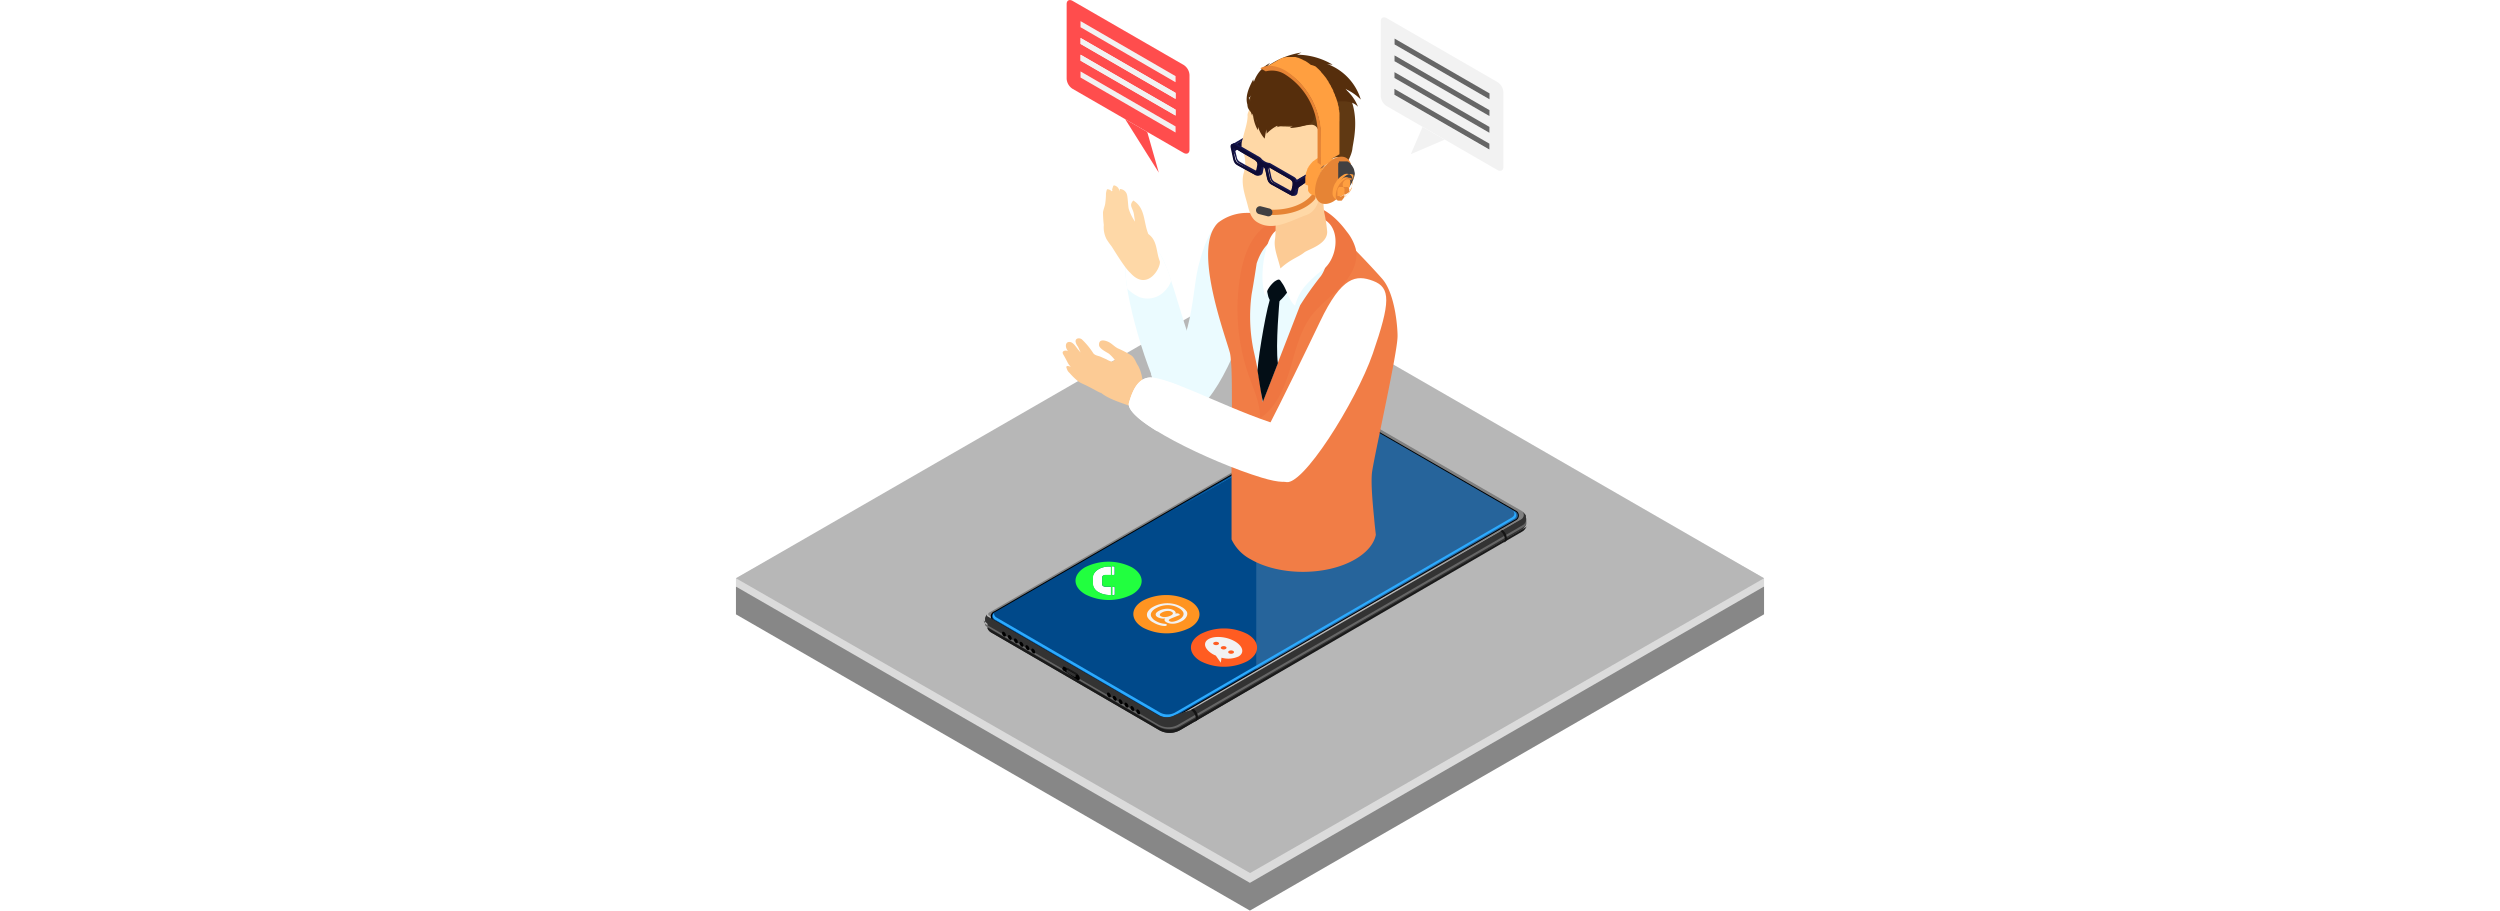 <svg xmlns="http://www.w3.org/2000/svg" viewBox="0 0 205.62 182.12" heigth="auto" width="500px"><defs><style>.cls-1{fill:#878787;}.cls-2{fill:#dbdbdb;}.cls-3{fill:#b7b7b7;}.cls-4{fill:gray;}.cls-5{fill:#00498a;}.cls-13,.cls-6{fill:#fff;}.cls-6{opacity:0.15;}.cls-7{fill:#2baaff;}.cls-8{fill:#333;}.cls-9{fill:#666;}.cls-10{fill:#1a1a1a;}.cls-11{fill:#141414;}.cls-12{isolation:isolate;}.cls-14{fill:#21ff3f;}.cls-15{fill:#ff9421;}.cls-16{fill:#f2f2f2;}.cls-17{fill:#ff5c21;}.cls-18{fill:#ff4d4d;}.cls-19{fill:#15154c;}.cls-20{fill:#0e0b36;}.cls-21{fill:#ebfbff;}.cls-22{fill:#f17d46;}.cls-23{fill:#ef7641;}.cls-24{fill:#030e16;}.cls-25{fill:#fccb95;}.cls-26{fill:#ffd8a6;}.cls-27{fill:#603913;}.cls-28{fill:#562e0c;}.cls-29{fill:#fed8a7;}.cls-30{fill:#ff9f40;}.cls-31{fill:#e68435;}.cls-32{fill:#414042;}.cls-33{fill:#d46f2c;}.cls-34{fill:none;}</style></defs><g id="_01" data-name="01"><polygon id="_Tracé_" data-name=" Tracé " class="cls-1" points="0 122.87 102.79 182.12 205.62 122.86 205.62 117.3 102.82 63.61 0 117.32 0 122.87"/><polygon id="_Tracé_2" data-name=" Tracé 2" class="cls-2" points="0 117.32 102.79 176.57 205.62 117.3 205.62 115.65 102.82 58.06 0 115.65 0 117.32"/><polygon id="_Tracé_3" data-name=" Tracé 3" class="cls-3" points="102.82 174.61 205.62 115.65 102.82 56.39 0 115.65 102.82 174.61"/><path class="cls-4" d="M157,103.87a1,1,0,0,0,0-1.77L123.36,82.69a3.75,3.75,0,0,0-3.75,0l-69,39.84h0l0,0h0l0,0h0l0,0h0v0a.7.7,0,0,0-.15.19h0a.59.59,0,0,0,0,.08h0s0,0,0,0h0v0h0v0h0v0h0v.06h0v0h0v0h0v0h0s0,0,0,.07,0,0,0,0h0v0h0l0,0h0a.05.05,0,0,0,0,0h0v0h0a.57.57,0,0,0,.12.15l0,0h0l0,0h0l0,0h0l34.08,19.72a3.46,3.46,0,0,0,3.44,0Z"/><path d="M86.32,143.88a3.21,3.21,0,0,0,1.56-.38l68-39.38a1.1,1.1,0,0,0,0-2.05L122.8,83a3.49,3.49,0,0,0-3.13,0l-68,39.27a1.09,1.09,0,0,0,0,2.05L84.75,143.5a3.23,3.23,0,0,0,1.57.38Z"/><path class="cls-5" d="M155.79,102.25a.9.9,0,0,1,0,1.69l-68,39.38a3.24,3.24,0,0,1-2.91,0L51.8,124.11a.9.9,0,0,1,0-1.69l68-39.27a3.24,3.24,0,0,1,2.91,0Z"/><path class="cls-6" d="M119.78,83.16a3.18,3.18,0,0,1,2.91,0l33.1,19.09a.9.9,0,0,1,0,1.69l-51.73,29.95V92.23Z"/><path class="cls-7" d="M51.61,122.62a1,1,0,0,0,.58.93l32.7,19a3.18,3.18,0,0,0,2.85,0l67.36-39c.63-.36.75-.91.37-1.34h0a.87.87,0,0,1,0,1.64L87.68,143.13a3.18,3.18,0,0,1-2.85,0L51.94,124C51.29,123.64,51.19,123.07,51.61,122.62Z"/><path class="cls-7" d="M119.84,83.49a3,3,0,0,1,2.78,0l5.3,2.84-5.26-3a3.14,3.14,0,0,0-2.86,0L86.92,102.4Z"/><path class="cls-8" d="M49.82,124.31v0h0v-.18h0v-.06s0-.07,0-.1h0v0h0s0-.06,0-.09v0h0s0-.07,0-.12h0l0-.12v-.06a2.74,2.74,0,0,1,.43-.77l-.06.1h0a.59.59,0,0,0,0,.08h0s0,0,0,0h0v0h0v0h0v0h0v.06h0v0h0v0h0v0h0s0,0,0,.07,0,0,0,0h0v0h0l0,0h0a.05.05,0,0,0,0,0h0v0h0a.57.57,0,0,0,.12.15l0,0h0l0,0h0l0,0h0l34.08,19.72a3.46,3.46,0,0,0,3.44,0L91,142l.4-.24L157,103.87a1,1,0,0,0,0-1.77,3.12,3.12,0,0,1,1,1v0h0l0,.07h0l0,0s0,0,0,0h0v0l0,.1a.36.36,0,0,0,0,.09h0a.46.46,0,0,1,0,.15h0a2.1,2.1,0,0,1,.06.24v0s0,0,0,.07v0c0,.08,0,.13,0,.23h0v0h0a1.09,1.09,0,0,0,0,.17h0v.06a.17.17,0,0,1,0,.07h0v.06s0,0,0,.08a1.24,1.24,0,0,1,0,.16h0s0,.09,0,.12v.05c0,.09-.07.18-.11.27a.28.28,0,0,1-.05.08l0,0a2.32,2.32,0,0,1-.45.58l0,0h0l-.08.07h0l0,0-.08.05h0l0,0h0l-.11.07h0L88.87,146a4.24,4.24,0,0,1-4.26,0l-33.56-19.5h0l0,0,0,0,0,0-.1-.06,0,0h0l-.13-.1h0l0,0h0l0,0-.06-.05a2.56,2.56,0,0,1-.39-.48l0,0,0-.06h0l-.06-.12v0h0l0-.09,0,0h0a.14.14,0,0,1,0-.06h0v0a.74.74,0,0,1,0-.14c0-.09,0-.13,0-.19v0h0v0a.17.17,0,0,1,0-.07v0s0-.08,0-.11h0v-.19h0Z"/><path class="cls-9" d="M49.82,124.31v0h0v.19h0a.37.37,0,0,1,0,.11s0,0,0,0a.17.17,0,0,0,0,.07v0c0,.06,0,.1,0,.19a.74.74,0,0,0,0,.14s0,0,0,0v0h0s0,0,0,0a1.45,1.45,0,0,0,.41.37l34.09,19.8a4.61,4.61,0,0,0,2.28.61,4.5,4.5,0,0,0,2.27-.61l68.76-39.82a1.22,1.22,0,0,0,.36-.32s0,0,0-.06v-.05s0-.07,0-.12h0a1.24,1.24,0,0,0,0-.16s0-.06,0-.08v-.06h0s0,0,0-.06,0,0,0-.06h0a1.09,1.09,0,0,1,0-.17v0h0c0-.1,0-.15,0-.23V104l0-.12h0v.07a1.23,1.23,0,0,1-.61,1.07l-68.91,39.9a4,4,0,0,1-4,0l-34.39-20a1.08,1.08,0,0,1-.53-1v0h0s0,.07,0,.1v.06h0Z"/><path class="cls-10" d="M50.38,125.58l34.09,19.8a4.61,4.61,0,0,0,2.28.61,4.5,4.5,0,0,0,2.27-.61l68.76-39.82a1.22,1.22,0,0,0,.36-.32l-.09.21a.28.28,0,0,1-.05.08l0,0a2.32,2.32,0,0,1-.45.58l0,0h0l-.08.07h0l0,0-.08.05h0l0,0h0l-.11.07h0L88.87,146a4.24,4.24,0,0,1-4.26,0l-33.56-19.5h0l0,0,0,0,0,0-.1-.06,0,0h0l-.13-.1h0l0,0h0l0,0-.06-.05a2.56,2.56,0,0,1-.39-.48l0,0,0-.06h0l-.06-.12v0h0l0-.09,0,0h0A1.45,1.45,0,0,0,50.38,125.58Z"/><path class="cls-11" d="M153.79,107.91a.71.71,0,0,1-.29.65h0l.39-.23h0a.72.72,0,0,0,.3-.65,2.26,2.26,0,0,0-.9-1.69l-.39.22A2.28,2.28,0,0,1,153.79,107.91Z"/><path class="cls-11" d="M92,143.69a.76.76,0,0,1-.29.68h0l.41-.23a.76.76,0,0,0,.3-.67,2.33,2.33,0,0,0-.92-1.73L91,142A2.33,2.33,0,0,1,92,143.69Z"/><path d="M65.26,133.63v.09h0s0,0,0,0v0h0a.06.06,0,0,1,0,0l.06.16,0,0v.05l.09.14,0,0h0s0,0,0,0h0l0,0h0l.06.06.07,0,0,0L68.3,136l0,0h.33a.34.34,0,0,0,.14-.31,1.09,1.09,0,0,0-.29-.68.79.79,0,0,0-.2-.17l-1.83-1.06-.72-.41a.35.35,0,0,0-.35,0h0l0,0a0,0,0,0,0,0,0l0,0a.3.3,0,0,0,0,.1v.14Z"/><path class="cls-10" d="M66.19,133.93h.15l0,0,1.31.75,0,0,.08.07a.35.35,0,0,1,0,.08l0,0,0,.06,0,.07h0a.43.43,0,0,1,0,.05h0v.06h0v0h0a.13.13,0,0,1,0,.1l0,0h0l.63-.37a.79.79,0,0,0-.2-.17l-1.83-1.06-.29.17Z"/><path class="cls-8" d="M66.38,134c-.15-.09-.28,0-.28.15a.59.59,0,0,0,.28.47l1.3.76c.16.09.28,0,.28-.16a.61.61,0,0,0-.27-.47Z"/><path d="M80.46,141.93c-.22-.12-.39,0-.39.22a.85.85,0,0,0,.38.67c.22.12.39,0,.39-.22A.85.85,0,0,0,80.46,141.93Z"/><path d="M79.28,141.25c-.21-.12-.38,0-.39.23a.86.86,0,0,0,.39.66c.22.13.39,0,.39-.22A.86.86,0,0,0,79.28,141.25Z"/><ellipse cx="78.11" cy="141.02" rx="0.32" ry="0.55" transform="translate(-60.28 58.34) rotate(-30.16)"/><path d="M76.94,139.9c-.21-.12-.39,0-.39.22a.83.83,0,0,0,.39.67c.21.12.39,0,.39-.22A.86.86,0,0,0,76.94,139.9Z"/><path d="M75.77,139.22c-.22-.12-.39,0-.39.23a.83.83,0,0,0,.39.66c.21.13.38,0,.38-.22A.88.88,0,0,0,75.77,139.22Z"/><path d="M74.6,138.55c-.22-.13-.39,0-.39.22a.88.88,0,0,0,.38.67c.22.12.39,0,.39-.22A.85.85,0,0,0,74.6,138.55Z"/><path d="M59.46,129.76c-.21-.12-.38,0-.39.22a.86.86,0,0,0,.39.67c.22.13.39,0,.39-.22A.86.86,0,0,0,59.46,129.76Z"/><path d="M58.29,129.09c-.21-.13-.39,0-.39.22a.89.89,0,0,0,.39.67c.21.12.39,0,.39-.22A.83.83,0,0,0,58.29,129.09Z"/><ellipse cx="57.12" cy="128.85" rx="0.32" ry="0.55" transform="translate(-57.01 46.15) rotate(-30.16)"/><path d="M56,127.73c-.22-.12-.39,0-.39.22a.83.83,0,0,0,.39.67c.21.13.38,0,.38-.22A.88.88,0,0,0,56,127.73Z"/><path d="M54.78,127.06c-.22-.13-.39,0-.39.22a.88.88,0,0,0,.38.67c.22.12.39,0,.39-.22A.85.85,0,0,0,54.78,127.06Z"/><path d="M53.6,126.38c-.21-.12-.38,0-.38.22a.82.82,0,0,0,.38.67c.22.12.39,0,.39-.22A.83.83,0,0,0,53.6,126.38Z"/><g class="cls-12"><path class="cls-13" d="M75.67,117.4a.14.14,0,0,1,.08.11l0,1.37c0,.08-.11.15-.26.15h-.25l0-1.67h.25A.32.32,0,0,1,75.67,117.4Z"/><path class="cls-13" d="M75,113.33,75,115H73.91c-.38,0-.69.22-.69.48v1.41a.45.45,0,0,0,.25.36.91.91,0,0,0,.45.11H75L75,119h-.3a4.35,4.35,0,0,1-2.16-.54,2.11,2.11,0,0,1-1.2-1.75v-1.1c0-1.27,1.46-2.31,3.3-2.31Z"/><path class="cls-14" d="M79.17,113.45c2.6,1.51,2.63,3.93.08,5.43a10.33,10.33,0,0,1-9.36,0c-2.61-1.5-2.63-3.92-.08-5.42A10.36,10.36,0,0,1,79.17,113.45ZM74.73,119H75l0-1.67H73.94a.91.91,0,0,1-.45-.11.45.45,0,0,1-.25-.36v-1.41c0-.26.31-.48.69-.48H75l0-1.67h-.3c-1.84,0-3.32,1-3.3,2.31v1.1a2.11,2.11,0,0,0,1.2,1.75,4.35,4.35,0,0,0,2.16.54m.7-5.71h-.24l0,1.68h.24c.15,0,.27-.06.26-.15v-1.37s0-.07-.08-.1a.38.38,0,0,0-.19-.05m.08,5.71c.15,0,.26-.07.26-.15l0-1.37a.14.14,0,0,0-.08-.11.32.32,0,0,0-.18,0h-.25l0,1.67h.25"/><path class="cls-15" d="M90.74,120.13a10.35,10.35,0,0,0-9.37,0c-2.55,1.49-2.52,3.92.08,5.42a10.33,10.33,0,0,0,9.36,0C93.36,124.06,93.34,121.63,90.74,120.13Z"/><path class="cls-16" d="M90.11,123.33a2.05,2.05,0,0,1-.87.86,4.1,4.1,0,0,1-1.17.47,3.12,3.12,0,0,1-1.08.07,2.17,2.17,0,0,1-.87-.27.76.76,0,0,1-.4-.4.33.33,0,0,1,.16-.37,2.46,2.46,0,0,1-1.51-.24c-.31-.17-.44-.37-.42-.6s.22-.43.57-.64a3.52,3.52,0,0,1,1-.38,3.6,3.6,0,0,1,1.08-.07,2.42,2.42,0,0,1,.93.28.87.87,0,0,1,.36.35.32.32,0,0,1,0,.36l.2-.07a.57.57,0,0,1,.26,0,.62.62,0,0,1,.26.09c.09,0,.13.1.13.15s0,.11-.11.16l-.09,0-1.46.59-.3.15c-.13.08-.2.15-.21.22s0,.14.18.21a.89.89,0,0,0,.42.1,2.33,2.33,0,0,0,.68-.11,3.66,3.66,0,0,0,.86-.38,1.67,1.67,0,0,0,.71-.68.82.82,0,0,0,0-.8,2.33,2.33,0,0,0-.9-.8,4.14,4.14,0,0,0-1.41-.49,4.69,4.69,0,0,0-3.12.57,2.16,2.16,0,0,0-.9.83.89.89,0,0,0,0,.88,2.18,2.18,0,0,0,.9.84,4.31,4.31,0,0,0,.89.39,5.29,5.29,0,0,0,.93.17.67.67,0,0,1,.27.07.17.17,0,0,1,.1.15.19.19,0,0,1-.12.15.65.65,0,0,1-.36.06,4.29,4.29,0,0,1-1.08-.2,4.82,4.82,0,0,1-1.14-.5,2.74,2.74,0,0,1-1.14-1,1.18,1.18,0,0,1,0-1.11,2.66,2.66,0,0,1,1.07-1,5.62,5.62,0,0,1,1.88-.66,6,6,0,0,1,2,0,5.32,5.32,0,0,1,1.78.63,2.76,2.76,0,0,1,1.12,1A1.11,1.11,0,0,1,90.11,123.33Zm-3.73,0a2.85,2.85,0,0,0,.69-.28c.2-.12.31-.24.32-.36s-.07-.23-.25-.33a1.23,1.23,0,0,0-.63-.17,2.64,2.64,0,0,0-.73.08,2.23,2.23,0,0,0-.65.27c-.21.12-.33.24-.35.37s0,.23.19.32a1.37,1.37,0,0,0,.65.18,2.81,2.81,0,0,0,.76-.08"/><path class="cls-17" d="M102.28,126.8a10.35,10.35,0,0,0-9.34,0c-2.59,1.49-2.59,3.92,0,5.44a10.35,10.35,0,0,0,9.34,0C104.87,130.74,104.88,128.31,102.28,126.8Z"/><path class="cls-16" d="M100.53,131.29a5,5,0,0,1-3.42.25l-.14,1-1-1.42a6.31,6.31,0,0,1-.64-.31c-1.66-1-2-2.31-.79-3s3.56-.51,5.22.45S101.75,130.58,100.53,131.29Zm-4.91-2.36a.91.91,0,0,0,.82,0c.23-.13.23-.34,0-.47a.91.91,0,0,0-.82,0,.25.25,0,0,0,0,.47m3,1.73a.91.91,0,0,0,.82,0,.26.26,0,0,0,0-.48.91.91,0,0,0-.82,0,.26.26,0,0,0,0,.48m-1.49-.87a.85.85,0,0,0,.82,0c.22-.13.22-.34,0-.47a.89.89,0,0,0-.81,0c-.23.13-.23.34,0,.47"/></g><path class="cls-13" d="M75.62,113.37s.08.06.08.1v1.37c0,.09-.11.15-.26.15h-.24l0-1.68h.24A.38.38,0,0,1,75.62,113.37Z"/><g class="cls-12"><polygon class="cls-18" points="82.26 26.39 84.57 34.53 77.85 23.84 82.26 26.39"/><polygon class="cls-16" points="87.91 25.29 87.91 26.46 68.92 15.5 68.92 14.32 87.91 25.29"/><polygon class="cls-16" points="87.94 15.23 87.94 16.41 68.94 5.44 68.95 4.27 87.94 15.23"/><path class="cls-18" d="M89.56,13a2.55,2.55,0,0,1,1.15,2l0,14.93c0,.73-.52,1-1.16.66l-7.25-4.18-4.41-2.55L67.3,17.75a2.56,2.56,0,0,1-1.16-2l0-14.93c0-.73.52-1,1.16-.66ZM87.92,23.11V21.93l-19-11v1.18l19,11m0-6.7V15.23l-19-11V5.44l19,11m0,3.35V18.58l-19-11V8.79l19,11m0,6.7V25.29l-19-11V15.5l19,11"/><polygon class="cls-16" points="87.93 18.58 87.93 19.76 68.94 8.79 68.94 7.62 87.93 18.58"/></g><polygon class="cls-16" points="87.92 21.93 87.92 23.11 68.92 12.15 68.93 10.97 87.92 21.93"/><g class="cls-12"><polygon class="cls-16" points="141.74 27.93 134.97 30.83 137.32 25.38 141.74 27.93"/><path class="cls-16" d="M152.33,16.43a2.56,2.56,0,0,1,1.16,2l0,14.93c0,.73-.53,1-1.17.66l-10.54-6.09-4.42-2.55-7.25-4.18a2.55,2.55,0,0,1-1.15-2l0-14.93c0-.73.52-1,1.16-.66Zm-1.64,10.13V25.38l-19-11V15.6l19,11m0-6.7V18.68l-19-11V8.89l19,11m0,3.35V22l-19-11v1.17l19,11m0,6.7V28.74l-19-11V19l19,11"/><polygon class="cls-9" points="150.69 28.73 150.69 29.91 131.69 18.95 131.69 17.77 150.69 28.73"/><polygon class="cls-9" points="150.7 25.38 150.69 26.56 131.7 15.6 131.7 14.42 150.7 25.38"/><polygon class="cls-9" points="150.71 22.03 150.7 23.21 131.71 12.24 131.71 11.07 150.71 22.03"/></g><polygon class="cls-9" points="150.72 18.68 150.71 19.86 131.72 8.89 131.72 7.71 150.72 18.68"/><polygon class="cls-19" points="106.89 24.36 99.29 28.85 99.67 29.07 107.27 24.58 106.89 24.36"/><polygon class="cls-20" points="107.27 24.58 99.58 29.08 99.38 30.52 107.21 25.15 107.27 24.58"/><path class="cls-21" d="M104.06,57.56C101.73,67,95.68,82,90.42,82.5c-5.7.6-7.4-7.76-7.4-7.76,8.39-2.51,8-15.42,9.42-21.31,2.33-9.44,5.15-10.5,8.63-9.64S106.39,48.13,104.06,57.56Z"/><path class="cls-22" d="M127.25,94.22c-.29,1.85,0,5.59.39,9.47.09,1.1.22,2.2.34,3.28-.38,1.8-1.77,3.52-4.17,4.91-5.74,3.32-15.07,3.32-20.83,0a8.68,8.68,0,0,1-3.86-4c0-1.18,0-2.53,0-4,0-3.13,0-6.78,0-10.5,0-4.07.07-8.23.07-11.86,0-4.16,0-7.64-.22-9.56a8.05,8.05,0,0,0-.16-1.32c-.85-3.3-7-19.47-3.08-25.24a4,4,0,0,1,.75-.9,9.45,9.45,0,0,1,5.81-1.92h.53c.49,0,1,.06,1.52.08l1.74.11,1,0,1.12.06.46,0c.34,0,.71,0,1.06.07l2.82.16.77.06c1.78.11,3.1.22,3.54.29a.06.06,0,0,0,0,0,.19.19,0,0,1,.13.07l.15.08a10.1,10.1,0,0,1,.82.68h0l1.1,1c1.34,1.25,3.12,3,4.91,4.86,1.95,2,3.89,4.07,5.28,5.65,2.77,3.15,3.12,10.59,3.08,11.56C132.29,70.61,127.93,89.93,127.25,94.22Z"/><path class="cls-23" d="M106.39,44.88c-3.28,2-4.75,6-5.44,9.74a40.28,40.28,0,0,0,1.6,20.45c1,2.8,2.29,5.59,2.29,8.56,3.27-2.2,4.88-6.11,6-9.88s2-7.75,4.45-10.85c1.69-2.16,4-3.73,5.88-5.73s3.38-4.71,2.79-7.38a9.3,9.3,0,0,0-1.79-3.46c-2.15-2.93-5.33-5.71-9-5.3Z"/><path class="cls-21" d="M112.83,61.07A65.18,65.18,0,0,1,117,55.2a6.73,6.73,0,0,0,1-5.37c-.83-3.35-3.59-3.12-5.92-3.14-3.64,0-6.49,1.59-7.94,6,0,0-.61,4.06-1,6.12a33.43,33.43,0,0,0,.39,11.28,96.37,96.37,0,0,1,1.8,10.33Z"/><path class="cls-24" d="M104.31,74c.25-3.45,2-13.57,2.75-14.78l1.67.68s-.86,9.22-.34,12.75h0c-.09.21-3,7.72-3,7.72h0c-.53-2.46-.66-3.77-1.09-6.37Z"/><path class="cls-24" d="M110.74,57.85s-2,2.85-2.72,2.66-1.6.32-1.88-3.23S109.41,55.22,110.74,57.85Z"/><path class="cls-13" d="M108,46.15c-1.79,1.23-2.55,5.85-2.64,7.79a15.17,15.17,0,0,0,.48,5.36,5.7,5.7,0,0,1,1.88-3c1.06-.68,1-.41,1.61.46.85,1.22,1.34,3.54,2.5,4.37a9.88,9.88,0,0,1,2-3.92,22.23,22.23,0,0,1,3.37-3.12c3-2.07,3.85-7.87.83-9.94C112.64,40.5,108,46.15,108,46.15Z"/><path class="cls-13" d="M127.36,70.74c-3.31,9.57-14.32,27.13-17.54,25.6-1.21-.58-5.4-7-3.91-9.89C109.4,79.7,114.1,70,116.82,64.32c4.35-9.14,7.25-9.4,10.59-8.15C131,57.51,130.91,60.44,127.36,70.74Z"/><path class="cls-25" d="M117.72,34.83c0,2.8-.47,4.22-.08,7.59a28.77,28.77,0,0,1,.61,3.95c0,2.55-3.8,3.48-4.6,4.13-1.13.92-2.78,1.36-4.75,3.19-.5-2.12-1.4-4.06-1.09-5.86.24-1.46-.06-3.59.44-5s2.06-2.45,2.06-4.12Z"/><path class="cls-26" d="M102.34,23c0,1.65-.66,3.23-1,4.83a3.08,3.08,0,0,0,.08,2.46,6.61,6.61,0,0,1,.09,4.45c-.45,1.82.12,3.76.64,5.58.41,1.42.63,3.09,1.92,4,3.21,2.14,6.79-.17,10-1.31s2.69-5.75,3.69-8.41c1.8-4.8.47-11.53-4.82-13.62-2.37-.93-6.27-1.39-8.7-.46-.84.32-2.5,2.19-1.72,3.1Z"/><path class="cls-27" d="M120,15.6c-3.13-2.78-9.39-1.83-14.48.58-2.54,1.2-3.12,4.73-3.12,4.73-.56,1,2.22,3,2.94,3.39a10.79,10.79,0,0,0,4.65,1,20.08,20.08,0,0,0,3-.07,14.24,14.24,0,0,1,2.2-.28c1.52.14,1.56,2.18,1.85,3.39a19.42,19.42,0,0,1,.68,2.92c0,.5-.78,6,0,6.16,1.07.18,5.32-4.92,5.58-7.76C123.53,27.82,125.57,20.51,120,15.6Z"/><path class="cls-21" d="M83.75,76.51c-3.64-8.46-7.85-24.88-4.9-26.08,1.1-.45,4.43-2.06,6,.42,2.47,3.9,4.58,15.27,8.6,23.92.88,1.89.2,4-2.74,5.16S86.33,82.49,83.75,76.51Z"/><path class="cls-13" d="M87.06,56.18a26.21,26.21,0,0,0-2.21-5.33c-1.57-2.48-4.9-.87-6-.42s-1.2,3.43-.58,7.32a5,5,0,0,0,.49.43,8.2,8.2,0,0,0,1.95,1.25,4.71,4.71,0,0,0,4.39-.64A5.92,5.92,0,0,0,87.06,56.18Z"/><path class="cls-28" d="M102.56,19.56a1.11,1.11,0,0,0,.53-.6,6.84,6.84,0,0,0,.16,4.22l.12-.81a8.14,8.14,0,0,0,1,3.67l.06-.64a6.19,6.19,0,0,0,1.31,2.33l.33-1.84.06.86a7.57,7.57,0,0,1,2.34-1.7,1.28,1.28,0,0,1-.79.63,5.79,5.79,0,0,1,3.75-.53l-.66.46a12.35,12.35,0,0,0,3.89-.82,1,1,0,0,0-.82,0c.68.32,1.45-.3,1.77-1a10.44,10.44,0,0,1,.84-2.07,4.14,4.14,0,0,1,2.71-1.22c1.83-.32,4-.53,5.25.86a8.55,8.55,0,0,0-2.64-3.61,9.94,9.94,0,0,1,3.2,2.16,11,11,0,0,0-7.53-7.38,6,6,0,0,0,1.91.41,14.08,14.08,0,0,0-7.13-2l.9-.44a16,16,0,0,0-7,2.89l.69-.79a6.66,6.66,0,0,0-3.22,3.75.83.83,0,0,1-.11-.51c-.9,1.67-1.8,3.63-1.08,5.38.46,1.14,1.54,2,1.81,3.17Z"/><path class="cls-25" d="M69.65,76.9c.54.24,1.07.53,1.61.81s1.07.6,1.63.85a.38.38,0,0,1,.12,0c1.77,1.49,5.25,2.32,6.85,3.06l.8-1.41c1.38-2.37.54-6-.42-7.36-.36-.68-.65-1.51-1.34-1.87a19.65,19.65,0,0,0-2.35-1.23c-.77-.31-1.37-1.08-2.14-1.41s-1.86-.53-1.79.67c0,.71,1.5,1.41,2,1.75A8.4,8.4,0,0,1,75.79,72a6.53,6.53,0,0,0-.56.35,4.1,4.1,0,0,1-1.14-.49c-.41-.17-.79-.35-1.18-.52s-1.12-.25-1.44-.69a14.77,14.77,0,0,0-2.27-2.76c-.38-.34-1.29-.35-1.28.4a2.2,2.2,0,0,0,.45,1c.19.34.32.7.5,1.06,0,.06.06.12.1.19-.22-.25-.43-.49-.62-.73-.32-.41-.84-1.24-1.43-1.39-.82-.19-1.11.53-.83,1.26a3.91,3.91,0,0,0,.31.56,1.17,1.17,0,0,0-.26-.1c-.2-.06-.65,0-.77.25s.18.64.26.79c.21.39.44.79.64,1.19a3.37,3.37,0,0,0,.71,1c-.31-.12-.78-.3-.91,0,0,.14.14.47.19.61a1.64,1.64,0,0,0,.45.6,14.06,14.06,0,0,0,1.75,1.7A7.46,7.46,0,0,0,69.65,76.9Z"/><path class="cls-29" d="M84.75,52.19c.43,1-2.35,6.32-5.88,2.38-1.1-.93-3.52-5-3.76-5.32a16.1,16.1,0,0,1-1-1.43A5.19,5.19,0,0,1,73.57,45a22.58,22.58,0,0,1-.16-2.57c.11-.67.44-1.31.48-2A12.82,12.82,0,0,0,74,38.78a3.07,3.07,0,0,1,.22-.93,1.16,1.16,0,0,1,.92.41c.31-.16,0-.2.14-.53s.12-.71.43-.64a1.36,1.36,0,0,1,1,1.22,4.5,4.5,0,0,1,.08-.51,1.53,1.53,0,0,1,1.45,1.28c.12.48.2,2.16.31,2.67a9.25,9.25,0,0,0,1.27,2.58c-.08-.45-.15-.94-.23-1.49-.2-1.28-1.08-1.71-.12-2.74,2.44,1.51,2,4.22,3,6.7C84.33,48.13,84,50.3,84.75,52.19Z"/><path class="cls-19" d="M112.37,36.34s0,0,0,0a1.48,1.48,0,0,0-.15-.31,1.51,1.51,0,0,0-.58-.64l-4.71-2.71a.71.71,0,0,0-.37-.11,2.38,2.38,0,0,1-.77-.28,3.39,3.39,0,0,1-.6-.44,1.59,1.59,0,0,0-.46-.44l-3.56-2.05,0,0-.94-.55h0l-.16-.11-.18-.07h0a.72.72,0,0,0-.68.2.75.75,0,0,0-.13.11.18.18,0,0,0,0,.07.3.3,0,0,0,0,.11s0,.06,0,.11,0,0,0,0l0,0,.83,2.23a1.68,1.68,0,0,0,.93,1.34l1.12.73,2.38,1.58s.06,0,.07,0a.63.63,0,0,0,.19,0,.77.77,0,0,0,.79-.77l.2-1v0c.2-.18.36-.2.49-.13a1.17,1.17,0,0,1,.39.64l0,0,.33,1.61a1.8,1.8,0,0,0,1,1.34l2.8,1.87.57.38.18.09a.77.77,0,0,0,1-.73l.14-.72h0l.2-.94A1.46,1.46,0,0,0,112.37,36.34ZM110.7,38l-2.88-1.59a1.37,1.37,0,0,1-.73-1l-.27-1.26a2.45,2.45,0,0,1-.1-.64c0-.24.15-.33.61-.08l3.72,2.15a1.09,1.09,0,0,1,.62,1.28l-.2.92c-.09.27-.24.38-.42.38A.69.69,0,0,1,110.7,38Zm-6.56-3.86h0a1.4,1.4,0,0,1-.35-.13l-2-1.08-.91-.52a1.31,1.31,0,0,1-.72-1l-.29-1.23v0a3.66,3.66,0,0,1-.08-.66c0-.24.15-.33.61-.05l.29.16.55.31v0l2.86,1.63a1.11,1.11,0,0,1,.64,1.29l-.22.91C104.47,34.07,104.32,34.18,104.14,34.16Z"/><path class="cls-20" d="M112,36.72h0a1,1,0,0,0,0-.21.83.83,0,0,0-.07-.18v0a.22.22,0,0,1-.06-.13,1.52,1.52,0,0,0-.29-.36,1.26,1.26,0,0,0-.31-.26l-4.71-2.71a.54.54,0,0,0-.37-.11,2.38,2.38,0,0,1-.77-.28,3.35,3.35,0,0,1-.57-.42v0l-.24-.25a1.43,1.43,0,0,0-.24-.19l-3.15-1.81-.37-.22-1-.57h0v0l-.18-.09a.6.6,0,0,0-.18-.07.36.36,0,0,0-.35,0,.75.75,0,0,0-.13.11.51.51,0,0,0-.09.18s0,.06,0,.11v.06s0,0,0,.07l.5,2.36a2.3,2.3,0,0,0,.16.52,1.5,1.5,0,0,0,.33.51,2.88,2.88,0,0,0,.44.31l1.43.79L104,35.07a.25.25,0,0,0,.11,0s.06,0,.07,0a.63.63,0,0,0,.19,0c.25,0,.44-.2.44-.56l.22-1c.13-.15.22-.18.33-.16a.24.24,0,0,1,.14,0,1.21,1.21,0,0,1,.39.64l0,0,.35,1.61a3.26,3.26,0,0,0,.11.4,1.83,1.83,0,0,0,.14.32,1.7,1.7,0,0,0,.68.62l3.12,1.72.6.33.18.09a.46.46,0,0,0,.5-.13.51.51,0,0,0,.09-.18.86.86,0,0,0,0-.24l.14-.68v0l0,0,.19-.92A.38.38,0,0,0,112,36.72Zm-8-2.45c-.17.16-.39.11-.63,0l-1.64-.92-1.23-.67a1.38,1.38,0,0,1-.72-1l-.27-1.21v0a3.24,3.24,0,0,1-.09-.45v-.06a.11.11,0,0,1,0-.11.31.31,0,0,1,0-.11s0-.05,0-.05,0,0,0-.06.15-.05.29,0l.26.13.33.18,1,.61v0l2.32,1.33h0a1.46,1.46,0,0,1,.5.44,1,1,0,0,1,.12.85l-.2.91a2,2,0,0,1-.07.19A.48.48,0,0,0,104.05,34.27Zm2.67-.77a1.26,1.26,0,0,1,.26.13l3.72,2.14A1.21,1.21,0,0,1,111,36a1,1,0,0,1,.33.5.83.83,0,0,1,0,.31,1.14,1.14,0,0,1,0,.25l-.22.92a1.71,1.71,0,0,1-.07.18c-.17.28-.42.24-.72.08l-2.85-1.6a1.36,1.36,0,0,1-.44-.35,1.84,1.84,0,0,1-.28-.67l-.29-1.27C106.36,33.83,106.25,33.33,106.72,33.5Z"/><polygon class="cls-19" points="119.39 31.74 111.78 36.23 112.17 36.45 119.77 31.96 119.39 31.74"/><polygon class="cls-20" points="119.77 31.96 112.08 36.47 111.88 37.91 119.71 32.53 119.77 31.96"/><path class="cls-20" d="M112,36.72h0a1,1,0,0,0,0-.21,1.28,1.28,0,0,0-.11-.2v0s0-.05,0-.09a1.78,1.78,0,0,0-.28-.38,1.26,1.26,0,0,0-.31-.26l-4.71-2.71a.54.54,0,0,0-.37-.11,2.38,2.38,0,0,1-.77-.28,3.35,3.35,0,0,1-.57-.42l0,0-.22-.25a1.43,1.43,0,0,0-.24-.19l-3.15-1.81-.39-.2-1-.59h0v0l-.18-.09a.6.6,0,0,0-.18-.07.36.36,0,0,0-.35,0,.75.75,0,0,0-.13.11.18.18,0,0,0,0,.07.3.3,0,0,0,0,.11s0,.06,0,.11v.06s0,0,0,.07l.5,2.36a2.3,2.3,0,0,0,.16.52,1.5,1.5,0,0,0,.33.51,2.88,2.88,0,0,0,.44.31l1.43.79L104,35.07a.25.25,0,0,0,.11,0s.06,0,.07,0a.63.63,0,0,0,.19,0c.25,0,.44-.2.44-.56l.2-1h0c.13-.15.22-.18.33-.16a.24.24,0,0,1,.14,0,1.21,1.21,0,0,1,.39.64l0,0,.33,1.61a1.57,1.57,0,0,0,.13.4,1.83,1.83,0,0,0,.14.32,1.7,1.7,0,0,0,.68.62l3.12,1.72.6.33.18.09a.46.46,0,0,0,.5-.13.51.51,0,0,0,.09-.18.86.86,0,0,0,0-.24l.14-.68v0l0,0,.19-.92A.38.38,0,0,0,112,36.72ZM104.19,34a.4.4,0,0,1-.07.19l-.07.11c-.17.16-.39.11-.63,0l-1.64-.92-1.23-.67a1.38,1.38,0,0,1-.72-1l-.27-1.21,0,0a1.75,1.75,0,0,1-.07-.44h0v0a.15.15,0,0,1,0-.13.31.31,0,0,1,0-.11s0-.05,0-.05,0,0,0-.06.15-.05.29,0l.26.13.33.18,1,.61v0l2.32,1.33h0a2.84,2.84,0,0,1,.5.44,1,1,0,0,1,.12.85Zm2.53-.47a1.26,1.26,0,0,1,.26.13l3.72,2.14A1.21,1.21,0,0,1,111,36a1,1,0,0,1,.33.5.83.83,0,0,1,0,.31,1.29,1.29,0,0,1,0,.25l-.2.92a1.71,1.71,0,0,1-.07.18c-.17.28-.42.24-.72.08l-2.85-1.6a1.36,1.36,0,0,1-.44-.35,1.68,1.68,0,0,1-.3-.67l-.27-1.27C106.36,33.83,106.25,33.33,106.72,33.5Z"/><polygon class="cls-19" points="119.38 31.74 111.78 36.23 112.16 36.45 119.77 31.96 119.38 31.74"/><polygon class="cls-20" points="119.77 31.96 112.07 36.47 111.87 37.91 119.7 32.53 119.77 31.96"/><path class="cls-26" d="M120.64,35.24c-.69,1.77-1.88,3-2.66,2.66s-1.63-2-.93-3.76,2.66-3,3.43-2.66S121.33,33.47,120.64,35.24Z"/><path class="cls-13" d="M105.15,95.53C95,92.46,77.48,84,78.61,80.51c.42-1.3,1.47-5.42,4.81-5,5.26.73,16.81,7.29,27.39,10.16,2.32.63,3.63,2.76,2.5,6.24S112.32,97.7,105.15,95.53Z"/><path class="cls-13" d="M83.42,75.55c-3.34-.46-4.39,3.66-4.81,5s2,3.51,5.75,5.78c-.76-1,.2-3.57,2-6.84a13.34,13.34,0,0,1,2.3-2.33A38.31,38.31,0,0,0,83.42,75.55Z"/><path class="cls-30" d="M113.87,36.9v-.36a.38.38,0,0,1,0-.1v-.08a1.1,1.1,0,0,1,0-.18h0v0l0-.16v0s0,0,0-.08,0-.06,0-.09l0,0v-.08l0-.06s0,0,0-.07l0-.08v0l0-.11,0-.07v0l.06-.19h0v0l.06-.17v0l0-.07,0-.09,0,0,0-.07,0,0,0-.11,0-.05v0a1.42,1.42,0,0,1,.08-.18h0l0-.05.06-.14v0l.06-.11,0-.09v0l0,0,.08-.15,0-.05,0,0a.43.43,0,0,1,0-.07l.07-.12.06-.1.08-.11,0,0,.06-.08,0-.06c0-.07.09-.13.13-.19h0l.16-.2h0l.11-.15,0,0h0l.14-.16h0l0,0,.09-.1,0,0,.06-.07a.46.46,0,0,0,.07-.07l0,0,.07-.07.06-.05,0,0,.08-.07.05,0,0,0,.08-.07,0,0a.1.1,0,0,0,0,0l.08-.06,0,0,.06-.05.07-.05,0,0,.08-.06.06-.05h0l.15-.1h0l.14-.08,0,0,.11-.06h0l.12-.06h0l.13-.06h0l.13-.05h0l.13-.05h0l.12,0h0l.13,0h0l.13,0h0l.14,0h.66l.08,0h0l.11,0h0l.11,0h.1l0,0,0,0,0,0h0l.07,0h0l1.93,1.12-.07,0h0l0,0,0,0h0l0,0h-.07l-.11,0h0l-.11,0h0l-.08,0h-.66l-.14,0h0l-.14,0h0l-.14,0h0l-.13,0h0l-.13.05h0l-.14.05,0,0-.13.06h0l-.12.06h0l-.11.06-.18.11h0l-.17.11-.06,0-.11.08-.07,0-.11.08-.07.06a.39.39,0,0,1-.1.08.46.46,0,0,1-.07.07.39.39,0,0,1-.1.08.46.46,0,0,1-.07.07l-.09.1-.07.06-.1.1L118,33l-.11.12,0,0-.15.17,0,0-.12.16a1.56,1.56,0,0,0-.16.2h0a1.27,1.27,0,0,0-.13.19l0,.06-.09.12-.07.11-.06.1a.75.75,0,0,0-.07.12l-.07.11,0,0a1.09,1.09,0,0,0-.08.15l0,.05-.06.12-.06.11-.08.16,0,0-.09.2,0,0-.06.16,0,.07-.06.14,0,.07-.07.19v0a1.72,1.72,0,0,0-.07.21l0,.07s0,.1,0,.15l0,.08a.65.65,0,0,0,0,.13l0,.08,0,.14v.08l0,.18v0l0,.2v.06s0,.1,0,.15v.07a.71.71,0,0,0,0,.14v.27a1.34,1.34,0,0,0,0,.2v0a.61.61,0,0,0,0,.14.22.22,0,0,0,0,.08.45.45,0,0,0,0,.11s0,0,0,.08,0,.06,0,.1a.19.19,0,0,0,0,.08.29.29,0,0,0,0,.09.3.3,0,0,0,0,.1.24.24,0,0,1,0,.08.56.56,0,0,1,0,.12l0,.07v0a.61.61,0,0,1,0,.12v0q.07.15.15.27l0,0a.35.35,0,0,0,.06.09l0,0,.06.08,0,0,.1.09h0l.08.08,0,0,.07.06,0,0,.11.07-1.93-1.12-.1-.07,0,0-.07-.06,0,0-.09-.08h0l-.09-.1,0,0-.06-.08,0,0-.06-.09,0,0h0a2,2,0,0,1-.14-.25h0v0l0-.12,0,0v0s0,0,0,0a.56.56,0,0,1,0-.12v0l0,0a.44.44,0,0,0,0-.1v0a.07.07,0,0,1,0-.05s0,0,0-.08v0a.07.07,0,0,0,0-.05.19.19,0,0,0,0-.08v0a.22.22,0,0,1,0-.08s0-.05,0-.07v0a.41.41,0,0,1,0-.11v0h0a1.09,1.09,0,0,1,0-.18h0Z"/><path class="cls-31" d="M119.46,31.84a8.09,8.09,0,0,0-3.66,6.35c0,2.33,1.66,3.27,3.69,2.1a8.06,8.06,0,0,0,3.66-6.35C123.14,31.61,121.49,30.67,119.46,31.84Z"/><path class="cls-32" d="M123.77,34.63a4.85,4.85,0,0,0-.11-.49v0s0,0,0-.07a2.47,2.47,0,0,0-.14-.41s0,0,0,0-.13-.24-.19-.33,0,0,0,0l-.13-.2v0c0-.06-.08-.09-.11-.13l-.13-.15,0,0,0-.06-.09-.09-.11-.09s0-.06-.08-.07l0,0a.28.28,0,0,0-.08-.06,1.27,1.27,0,0,0-.31-.2h0a0,0,0,0,0,0,0h0v0h0v0h0v0h0v0h-.06v0h-.11v0h0a0,0,0,0,0,0,0h-.07v0h-.11v0h-.19s0,0,0,0h-.15v0h-.22v0h-.11v0h-.09a0,0,0,0,1,0,0h-.06v0h-.13v0h-.06v0h0s0,0,0,0h0a0,0,0,0,0,0,0h0l0,0h-.08v0h0a0,0,0,0,1,0,0h0a0,0,0,0,1,0,0h0l0,0h0v0h-.07v0h0s0,0,0,0h0l0,0h0s0,0-.06,0l0,0h0v0h0v0h0v0h0s0,0,0,0h-.06a0,0,0,0,1,0,0h0v0h0a0,0,0,0,1,0,0h0v0h0v0h0v0h0v0h0v0h0s0,0,0,0h0v0h-.06v0h0v0h0a0,0,0,0,1,0,0h0v0h0v0h0v0h0v0h0v0h0l0,0a0,0,0,0,0,0,0h0v0h0s0,0,0,0a0,0,0,0,1,0,0l0,0h0v0h0a0,0,0,0,0,0,0h0v0h0v0h0s0,0,0,0a0,0,0,0,1,0,0s0,0,0,0l0,0,0,0,0,0s0,0,0,0h0v0h0v0h0v0s0,0,0,0a0,0,0,0,0,0,0h0v0h0v0a0,0,0,0,0,0,0h0v0a0,0,0,0,0,0,0l0,0a0,0,0,0,1,0,0,0,0,0,0,1,0,0s0,0,0,0v0s0,0,0,0h0v0a0,0,0,0,0,0,0,0,0,0,0,0,0,0v0l0,0s0,0,0,0,0,0,0,0h0s0,0,0,0v0h0v0h0s0,0,0,0l0,0,0,0h0s0,0,0,0a0,0,0,0,0,0,0l0,0s0,0,0,0a.06.06,0,0,1,0,0,0,0,0,0,1,0,0v0a0,0,0,0,0,0,0h0s0,0,0,0,0,0,0,0,0,0,0,0l0,0s0,0,0,.06a0,0,0,0,0,0,0s0,0,0,.06l0,0s0,0,0,.06,0,0,0,0a.7.7,0,0,0-.06.09v0l-.09.12v0s0,0,0,.06l0,0s0,0,0,.06,0,0,0,.05,0,0,0,.06,0,0,0,0h0a.07.07,0,0,0,0,0s0,0,0,0l0,0,0,0s0,0,0,0v0l0,0,0,0s0,0,0,0v0l0,0h0s0,0,0,0v0l0,0v0s0,0,0,0v0s0,0,0,0h0v0s0,0,0,0v0h0v0l0,0v0h0v0h0v.05h0v0s0,0,0,0h0s0,0,0,0v0h0v0h0s0,0,0,0v0l0,0v0h0v0h0v.06h0v0h0v.06h0v0a0,0,0,0,0,0,0v0h0v.06h0v0h0s0,0,0,0v.06h0v0h0v0h0v.07h0v.08s0,0,0,0V37l0,0v0h0v0s0,0,0,0v0h0v0a0,0,0,0,0,0,0v.09h0v.08h0v0a0,0,0,0,0,0,0v.06h0v.06h0v0h0v.1h0v.21h0V38s0,0,0,0v0h0v.26s0,0,0,0v.24h0v.1h0s0,0,0,0v.06h0v0l0,0v.06h0v0h0V39h0v.07h0v0h0a0,0,0,0,0,0,0v.06h0v0h0v0h0v0a0,0,0,0,0,0,0v0h0a0,0,0,0,1,0,0v0h0v0s0,0,0,0v0l0,0v0h0v0h0v0l0,0v0h0v0h0v0h0v0l0,0v0h0v0h0v0h0v0a0,0,0,0,1,0,0v0h0v0h0v0h0v0h0v0h0v0h0v0h0v0s0,0,0,0h0v0h0v0h0v0h0v0h0s0,0,0,0h0v0h0v0h.06v0h0v0h0s0,0,0,0h0a0,0,0,0,0,0,0h0s0,0,0,0h0s0,0,0,0l0,0s0,0,0,0a.93.93,0,0,0,.15.07l.13.06.12,0h0a0,0,0,0,0,0,0,.48.48,0,0,0,.15,0s0,0,0,0h.07l.13,0a.07.07,0,0,1,.06,0h0s0,0,0,0l.2,0a2.06,2.06,0,0,0,.33,0h.13a1.57,1.57,0,0,0,.42,0h.09l.11,0h.06a.07.07,0,0,1,0,0H120a4.22,4.22,0,0,0,2.43-1.6,6,6,0,0,0,1.34-2.82A4.66,4.66,0,0,0,123.77,34.63Z"/><path class="cls-33" d="M119.78,38.09h0v-.2h0s0,0,0-.08h0s0,0,0-.06h0v-.3h0l0-.07h0s0,0,0-.07h0v-.13l0,0v0h0l0-.07h0v0l0-.06h0l0,0,0,0h0l.06-.12h0l0,0,0,0,0,0,0,0h0v0l.09-.12h0l.06-.08h0l0,0v0h0l.06-.06h0l0,0,0,0h0l0,0,0,0h0l0,0,0,0h0l0,0,0,0h0l0,0h0l0,0,0,0h0l0,0,0,0h0l0,0,0,0h0l.06-.05h0l.06,0h0l0,0h.06l0,0h0l.06,0,.06,0h.72l0,0,.12.07,0,0h-.71l-.14.05h0l0,0h0l-.06,0-.07,0h0l-.07.05,0,0,0,0,0,0,0,0,0,0,0,0,0,0,0,0,0,0,0,0,0,0,0,0,0,0,0,.05,0,0-.06.07h0l0,.07-.06.08h0a.83.83,0,0,1-.08.12l0,0,0,0,0,0,0,0,0,0-.06.12,0,0,0,0,0,.07v0a.3.3,0,0,1,0,.08v0l0,.07v0l0,.06v0s0,0,0,.08h0s0,.05,0,.08v0l0,.06v.21s0,0,0,.07h0a.28.28,0,0,0,0,.09v.73l0,0v0l0,.08,0,.05h0l0,0h0l0,0h0l0,0h0l0,0h0l0,0h0l0,0h0l0,0-.12-.07,0,0h0l0,0h0l0,0h0l0,0h0l0,0h0l0,0h0l0,0h0l0-.05h0l0-.08h0l0,0h0v-.14h0v-.14h0v-.06h0v-.07h0Z"/><path class="cls-30" d="M121.39,35.64a3.3,3.3,0,0,0-1.49,2.58c0,1,.67,1.34,1.5.86a3.31,3.31,0,0,0,1.49-2.58C122.89,35.55,122.21,35.17,121.39,35.64Z"/><path class="cls-34" d="M122.42,38.32l0,0,0-.06,0,0,0-.06,0,0a1.09,1.09,0,0,0,.08-.15l0-.05,0-.06,0-.08v0l0-.11v0l0-.08,0,0,0-.07v0l0-.1h0l0-.11v0s0,0,0-.08v0l0-.07v-.15s0-.06,0-.09h0s0-.07,0-.11v0a.17.17,0,0,1,0-.07v-.14a.38.38,0,0,0,0-.1.31.31,0,0,0,0-.1v-.46s0,0,0-.06v-.06l0-.06h0a.25.25,0,0,0,0-.07h0l0,0v0l0,0v0l0,0h0l0-.05h0l0,0h0l0,0h0l-.06,0,.12.07.06,0h0l0,0h0l0,0h0l0,.05h0l0,0v0l0,0v0h0l0,.05h0l0,.07h0l0,.06v0h0v0s0,0,0,0v.37h0v.08h0s0,.06,0,.09h0a.25.25,0,0,1,0,.08v.26h0s0,.06,0,.09h0s0,0,0,.08h0v.28l0,.06v0h0l0,.1h0l0,.08v0l0,0v.07l0,0v0l0,.06v0h0a.36.36,0,0,1,0,.09h0v0a.16.16,0,0,1,0,.07h0l0,.06,0,0h0a.64.64,0,0,1-.08.14v0l0,0,0,.06,0,0,0,.06v0l0,0-.1.15h0l-.07.09h0l-.06.07,0,0h0l-.07.09h0l0,0,0,.06h0l0,0,0,0h0l0,0,0,0h0l0,0,0,0,0,0,0,0,0,0,0,0,0,0,0,0,0,0,0,0h0l0,0,0,0h0l-.08,0h0l-.07,0h0l-.06,0,0,0h-.06l0,0h0l-.07,0h0l-.07,0h-.82l0,0h0l-.07,0-.12-.07.07,0h0l0,0h.73l0,0h0l.08,0h0l.08,0h0l.06,0h0l.08,0,.09,0h0l.08,0,0,0,.06,0,0,0,0,0,0,0,0,0,0,0,0,0,0,0,.05,0,0,0,0-.05,0,0,.06-.06,0,0,.08-.09v0l.06-.07.07-.09"/><path class="cls-30" d="M123,35.06a1.27,1.27,0,0,0-1.65,0,3.67,3.67,0,0,0-1.12,1,.28.28,0,0,0-.06.08,3.81,3.81,0,0,1-.35.56,4,4,0,0,0-.49,1.82,1.33,1.33,0,0,0,.7,1.35,1.49,1.49,0,0,0,1.33-.2,4.46,4.46,0,0,0,2-3.5A1.58,1.58,0,0,0,123,35.06Zm.22,1.41s0,0,0,.05v.11s0,.08,0,.11,0,.07,0,.11a.64.64,0,0,1,0,.07s0,.06,0,.08a.09.09,0,0,1,0,0,.12.12,0,0,1,0,.08.08.08,0,0,1,0,.07c0,.09-.06.16-.09.26a.11.11,0,0,1,0,.07s0,0,0,.07,0,0,0,.08l0,.09a.06.06,0,0,1,0,0v0l0,0a1.58,1.58,0,0,1-.2.36.5.5,0,0,1-.07.13s0,0,0,0a.85.85,0,0,1-.09.15,4.55,4.55,0,0,1-.6.64l-.06,0a2.45,2.45,0,0,1-.37.26.9.9,0,0,1-.14.07.07.07,0,0,1-.06,0,.1.1,0,0,1-.09,0l-.22.07a.1.1,0,0,1-.07,0,0,0,0,0,1,0,0,.06.06,0,0,1,0,0h-.11a.11.11,0,0,1-.11,0s0,0,0,0h-.06a.08.08,0,0,1-.07,0h0v0l-.11,0s0,0,0,0-.06,0-.08,0,0,0,0,0l0,0h0a0,0,0,0,1,0,0s0,0,0,0a.92.92,0,0,1-.14-.14,1.61,1.61,0,0,1-.19-.31,2.64,2.64,0,0,1-.07-.3,2.22,2.22,0,0,1,0-.38,4.09,4.09,0,0,1,1.86-3.21,1.37,1.37,0,0,1,1.24-.16h0a.07.07,0,0,0,0,0s0,0,0,0a0,0,0,0,1,0,0,0,0,0,0,0,0,0,.09.09,0,0,1,.07,0,.24.24,0,0,1,.1.1l0,0,0,.06s0,0,0,.09,0,0,0,.07v0s0,0,0,0a.06.06,0,0,0,0,0,.11.11,0,0,0,0,.07s0,.08,0,.11,0,0,0,.06v0a.06.06,0,0,0,0,.05v.06s0,0,0,.05Z"/><path class="cls-31" d="M123.13,36.12V36s0-.05,0-.07v-.09s0,0,0,0v0a.06.06,0,0,1,0,0,.07.07,0,0,0,0,0,.07.07,0,0,0,0,0s0,0,0,0v0s0,0,0-.07h0s0,0,0-.06a0,0,0,0,0,0,0,.09.09,0,0,0,0-.07s0,0,0,0a0,0,0,0,0,0,0s0,0,0,0,0,0,0,0a.09.09,0,0,0-.06,0v0a0,0,0,0,1,0,0,0,0,0,0,0,0,0s0,0,0,0a.07.07,0,0,1,0,0h0a1.37,1.37,0,0,0-1.24.16,4.09,4.09,0,0,0-1.86,3.21,2.22,2.22,0,0,0,0,.38,2.64,2.64,0,0,0,.07.3,1.61,1.61,0,0,0,.19.31.92.92,0,0,0,.14.14s0,0,0,0a0,0,0,0,0,0,0h0l0,0h0l0,0s0,0,0,0h0s0,0,0,0h.11l0,0h.13l0,0h.13s0,0,0,0h0l.06,0h0s0,0,0,0a0,0,0,0,1,0,0s0,0,.09,0,.06,0,.07,0h0l.06,0,0,0s.06,0,.08,0l.09-.06h0s0,0,.07-.07,0,0,0,0l0,0s0,0,0,0l0,0a.07.07,0,0,1,0,0l0,0,0,0s0,0,0-.06a0,0,0,0,0,0,0l.06,0s0,0,0,0,0,0,0-.05a0,0,0,0,0,0,0l0,0a0,0,0,0,0,0,0s.06-.08.09-.09v0l.08-.08,0-.09.13-.16s0,0,0,0,0,0,0-.05,0,0,0-.06a.07.07,0,0,1,0-.05s0,0,0-.06,0-.09.09-.15,0,0,0,0,0,0,0-.06,0,0,0-.07a0,0,0,0,1,0,0,.3.3,0,0,1,0-.11v0s0,0,0-.09v0s0,0,0-.08a0,0,0,0,1,0,0s0-.07,0-.11h0a.3.3,0,0,1,0-.11v0s0-.06,0-.08l0,0a.17.17,0,0,1,0-.08v0a.15.15,0,0,0,0-.08s0,0,0,0v-.09l0,0v-.11a0,0,0,0,1,0,0v-.22s0-.07,0-.11A.64.64,0,0,1,123.13,36.12Zm-1.73,3a2.33,2.33,0,0,1-.33.14.39.39,0,0,1-.25,0,.07.07,0,0,1-.06,0h0a.67.67,0,0,1-.28-.06l-.11,0h0a0,0,0,0,0,0,0v0l-.08,0,0,0h0a0,0,0,0,1,0,0l0,0,0,0,0,0s0,0,0,0,0,0,0,0,0,0,0,0h0s0,0,0-.06,0,0,0-.05,0-.06,0-.08h0v0s0,0,0,0v0l0,0v0a0,0,0,0,1,0,0v-.07s0,0,0,0v-.15h0s0,0,0-.08v-.07s0,0,0,0v-.16a.16.16,0,0,0,0-.09.12.12,0,0,1,0-.08v0s0,0,0,0v-.06h0v-.08s0,0,0,0v0a0,0,0,0,0,0,0v0s0,0,0-.07,0-.06,0-.08v0a.1.1,0,0,0,0,0,0,0,0,0,1,0,0v0a0,0,0,0,0,0,0s0,0,0,0v0h0a.64.64,0,0,0,0-.07s0,0,0,0,0,0,0,0l0,0s0,0,0,0,0,0,0,0v0a.34.34,0,0,1,.07-.11s0,0,0,0a0,0,0,0,1,0,0s0,0,0-.06a.07.07,0,0,0,0,0h0l0,0,.07-.11a.23.23,0,0,1,.08-.09s0,0,0-.06a0,0,0,0,0,0,0,.22.22,0,0,0,.06-.07s0,0,0,0,0,0,0,0h0l0,0,0,0,0,0,.06-.05s0,0,0,0,0,0,0,0,0,0,0,0,0,0,0,0h0l0,0h0s0,0,0,0h0s0,0,0,0l0,0s0,0,.05,0h0s0,0,.06,0l0,0s0,0,0,0,0,0,0,0h0a0,0,0,0,1,0,0h0l.06,0,0,0h0l0,0h0l0,0h.17a0,0,0,0,1,0,0H122l0,0h.14a0,0,0,0,1,0,0,.07.07,0,0,1,.06,0h0l.06,0,0,0h0l.06,0a.9.9,0,0,1,.2.19.79.79,0,0,1,.15.25v0a1.09,1.09,0,0,1,0,.17l0,.34A3.28,3.28,0,0,1,121.4,39.09Z"/><path class="cls-31" d="M107.25,43l-.78,0a.53.53,0,0,1-.51-.55.52.52,0,0,1,.55-.51c6.16.24,8.42-2.71,8.44-2.74a.53.53,0,1,1,.86.62C115.71,40,113.39,43,107.25,43Z"/><path class="cls-32" d="M106.21,43.22l-1.68-.43a.8.8,0,0,1,.4-1.54l1.68.43a.8.8,0,1,1-.4,1.54Z"/><path class="cls-30" d="M120.71,24c0-.12,0-.23,0-.35a.81.81,0,0,1,0-.16v-.06s0-.08,0-.12,0-.23,0-.35,0-.24,0-.36h0l-.06-.34c0-.12,0-.24-.08-.37l0-.13,0-.08,0-.16c0-.13-.07-.25-.1-.38a2.76,2.76,0,0,1-.08-.27l0-.05V20.7l-.12-.37c0-.12-.08-.24-.13-.36a.14.14,0,0,0,0-.07l0,0-.09-.23c0-.12-.09-.23-.14-.35l-.1-.24,0-.05,0-.05-.16-.34-.18-.38,0-.05a.16.16,0,0,0,0-.07l-.15-.3-.2-.36-.11-.19,0-.08a3.28,3.28,0,0,0-.2-.31c-.09-.15-.18-.31-.28-.46l0-.07c-.14-.2-.27-.4-.41-.59l0-.05h0c-.11-.14-.21-.28-.32-.41s-.17-.21-.25-.31v0h0c-.09-.11-.18-.22-.28-.32l-.27-.31,0,0,0-.05-.2-.21-.3-.3-.09-.08-.07-.06-.15-.15-.32-.27L115.1,13,115,13l-.1-.09-.32-.24-.22-.16,0,0,0,0-.3-.19-.3-.19-.07,0-.23-.12a1.59,1.59,0,0,0-.29-.15,1.11,1.11,0,0,0-.19-.09l0,0,0,0-.29-.12-.28-.11h-.06l0,0-.19-.06-.29-.08-.15,0-.06,0-.08,0-.31,0-.2,0h-.82a2.7,2.7,0,0,0-.41.06h0l-.1,0-.39.1,0,0a3.43,3.43,0,0,0-.55.25l-3.7,2.15a3.43,3.43,0,0,1,.55-.25,2.58,2.58,0,0,1,.42-.12l.1,0a4.51,4.51,0,0,1,.53-.07h.11a3.25,3.25,0,0,1,.54,0h.06c.2,0,.39.05.59.09l.06,0a4.91,4.91,0,0,1,.63.17l0,0a5.22,5.22,0,0,1,.67.27l0,0c.24.11.47.23.71.36s.47.29.71.45l0,0,.64.49.07.06c.21.17.41.34.61.53l.07.06c.2.19.4.39.59.59l0,0,.6.68v0c.2.24.39.48.57.73l0,0,.47.67c.1.15.19.31.28.46s.16.25.24.39l.11.19.36.66,0,.07c.14.27.27.55.39.82l0,.05c.12.27.23.54.33.82l0,.05c.1.28.2.56.28.85l0,.05q.12.4.21.81l0,.08c.07.28.12.56.17.84h0c0,.28.08.56.1.84v.07c0,.27,0,.55,0,.82L117,33l3.7-2.15,0-6.55C120.72,24.16,120.72,24.05,120.71,24Z"/><path class="cls-31" d="M109.94,14.14c-2-1.14-3.76-1.24-5.06-.49l1.08.62h0a4.93,4.93,0,0,1,4,.7,14,14,0,0,1,6.36,11l0,6.55L117,33l0-6.55A15.65,15.65,0,0,0,109.94,14.14Z"/></g></svg>